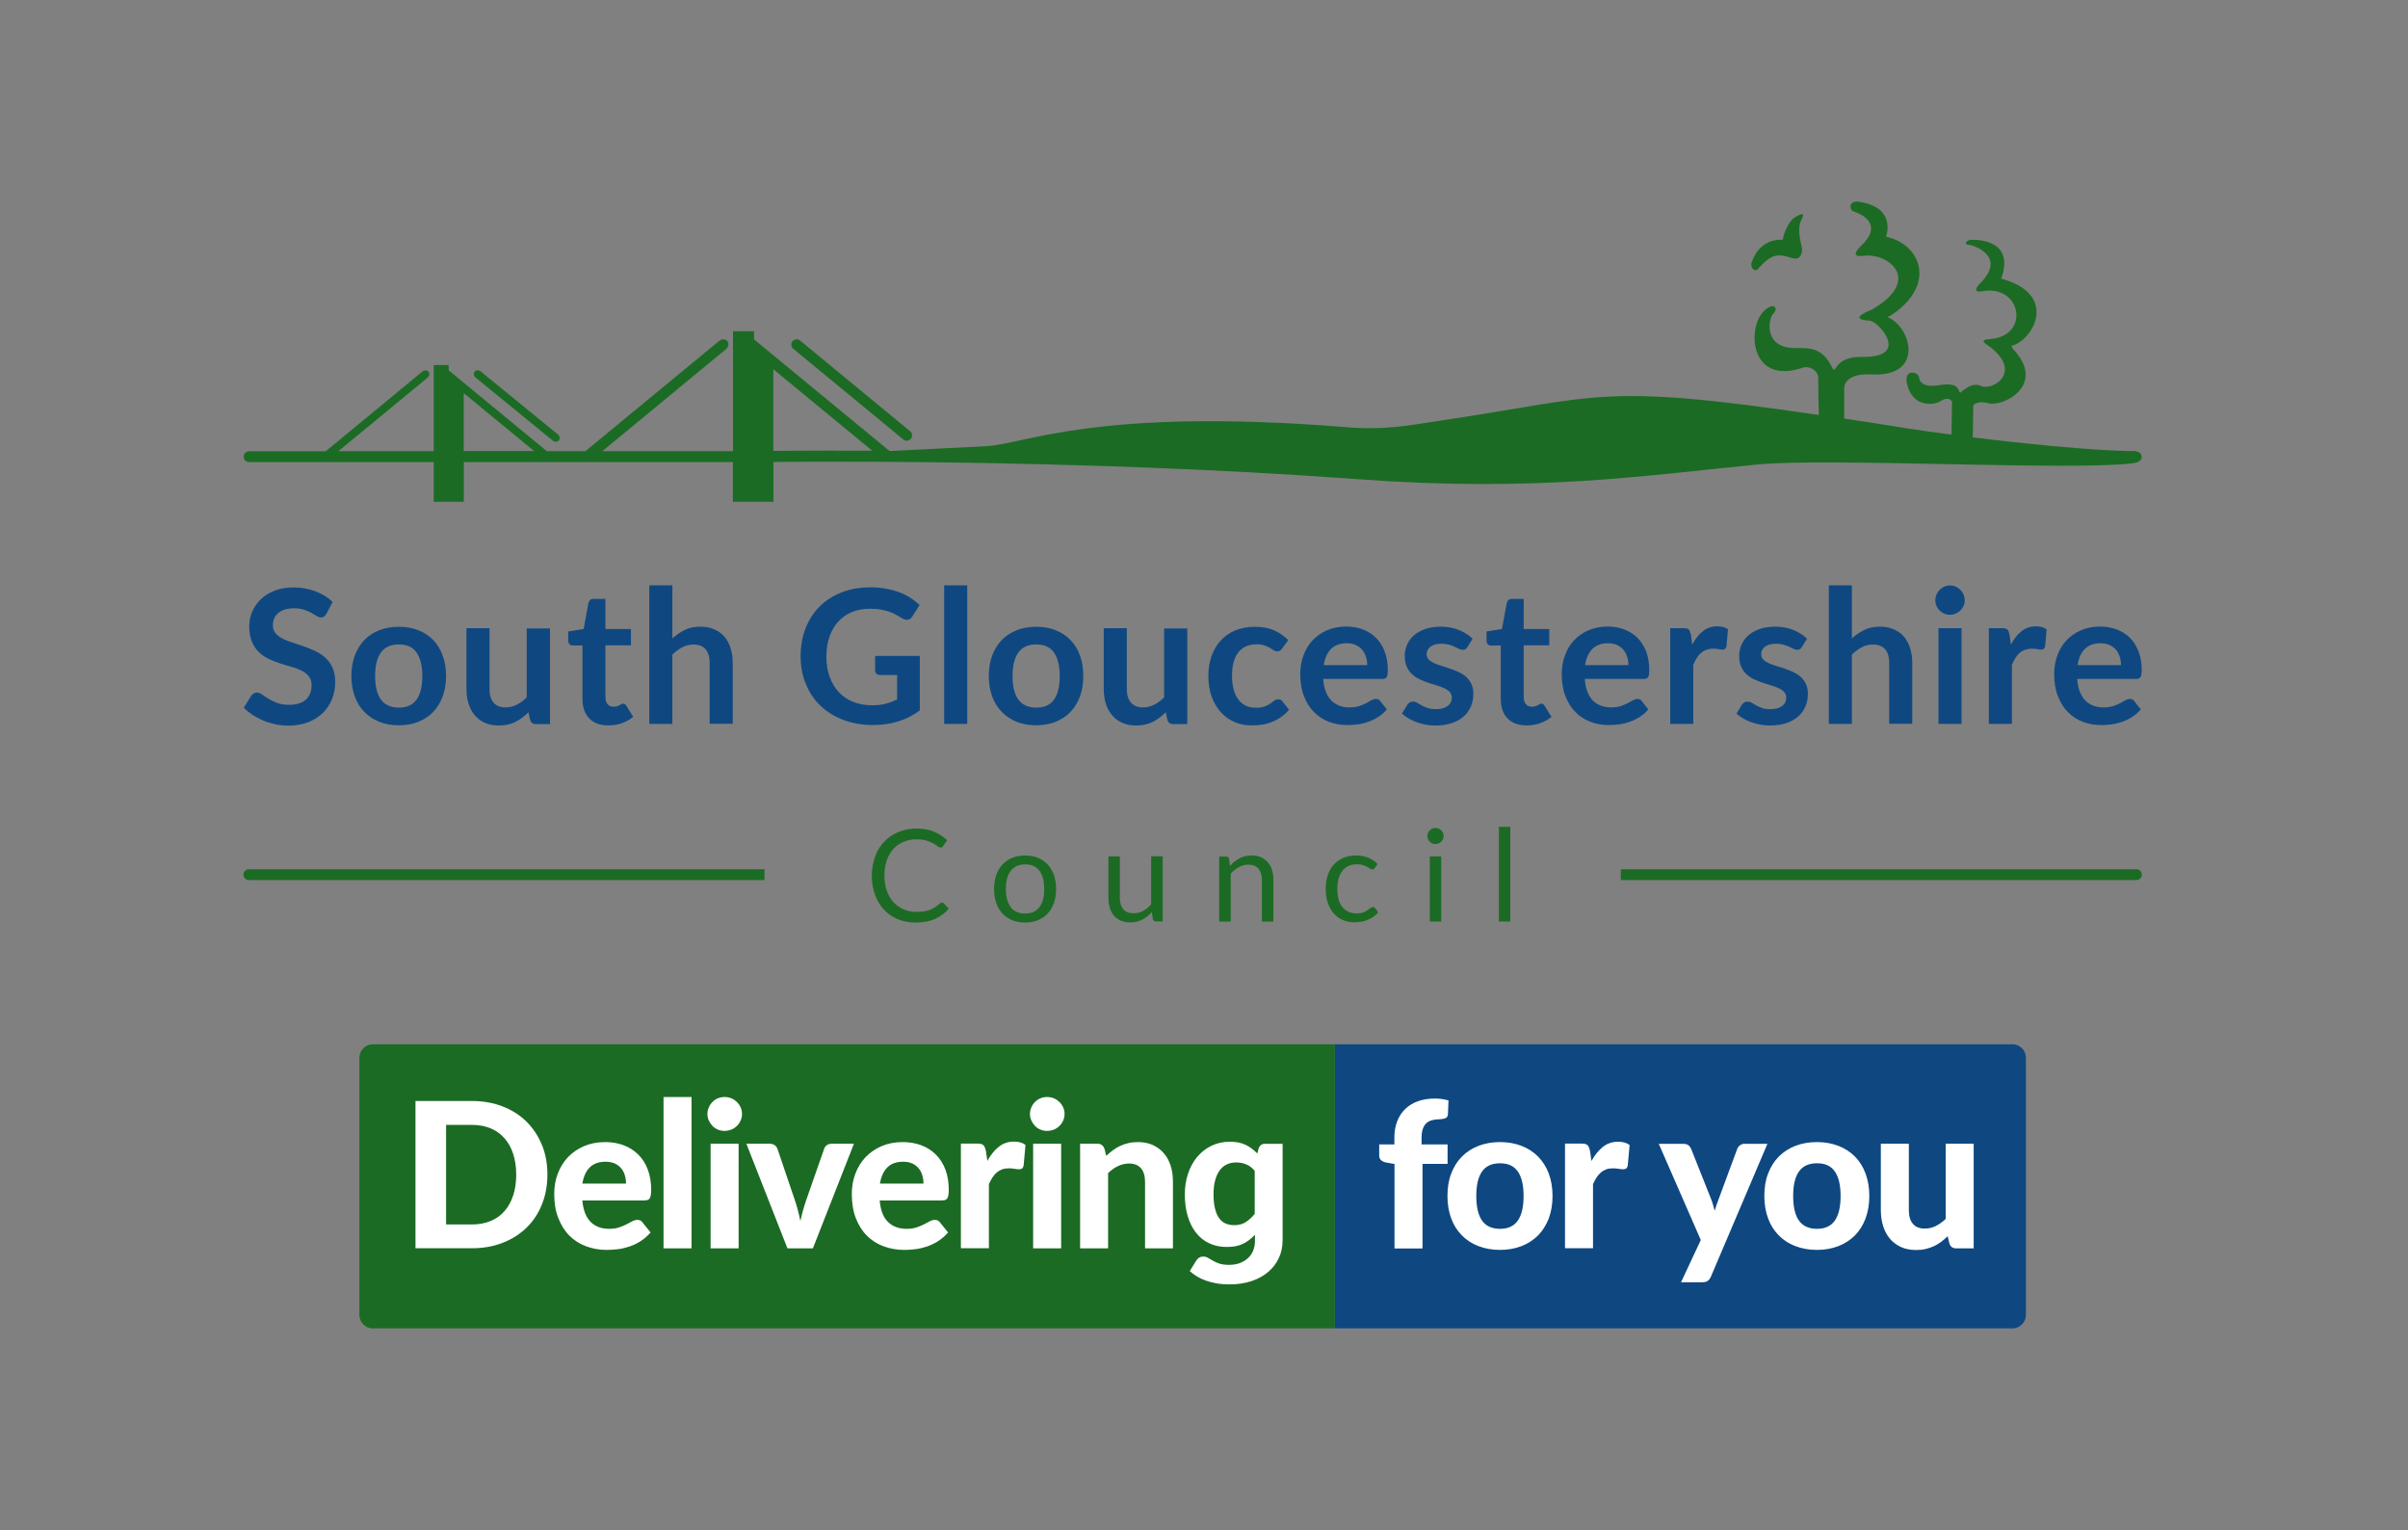 <?xml version="1.0" encoding="UTF-8"?> <svg xmlns="http://www.w3.org/2000/svg" xmlns:xlink="http://www.w3.org/1999/xlink" id="Layer_1" viewBox="0 0 204.64 130"><rect x="0" y="0" width="204.64" height="130" fill="#808080" stroke="none"/><defs><style>.cls-1{fill:none;}.cls-2{clip-path:url(#clippath-1);}.cls-3{fill:#1c6b24;}.cls-4{fill:#fff;}.cls-5{fill:#0f4881;}.cls-6{clip-path:url(#clippath);}</style><clipPath id="clippath"><rect class="cls-1" x="20.7" y="17.13" width="161.32" height="95.74"></rect></clipPath><clipPath id="clippath-1"><rect class="cls-1" x="20.7" y="17.13" width="161.32" height="95.74"></rect></clipPath></defs><g id="South_Glos_logo_-_Delivering_for_You__x28_Colour_x29_"><g class="cls-6"><g class="cls-2"><path class="cls-3" d="M31.69,88.72c-.63,0-1.15.51-1.15,1.15v21.84c0,.63.51,1.15,1.15,1.15h81.75v-24.14H31.69Z"></path><path class="cls-4" d="M107.55,97.17c-.31,0-.5.14-.59.41l-.11.42c-.29-.3-.61-.55-.98-.73-.37-.18-.82-.27-1.36-.27-.57,0-1.1.12-1.57.35-.47.23-.87.55-1.21.95-.33.4-.59.88-.77,1.42-.18.55-.27,1.13-.27,1.76,0,.68.08,1.3.25,1.85.16.55.4,1.02.71,1.41.31.39.68.69,1.12.89.44.21.94.31,1.49.31.26,0,.51-.02.72-.06.22-.04.42-.1.61-.19.19-.09.37-.19.54-.32.17-.13.35-.28.52-.47v.55c0,.27-.05.53-.14.77-.09.24-.23.45-.42.64-.19.18-.42.33-.7.44-.28.11-.6.16-.97.16-.32,0-.59-.04-.8-.11s-.39-.15-.54-.24-.28-.16-.41-.24-.25-.11-.4-.11-.27.03-.37.09-.17.14-.24.25l-.55.89c.17.16.37.3.59.44.22.14.47.26.75.36.28.1.59.18.92.24.34.06.7.09,1.1.09.7,0,1.33-.09,1.89-.28.56-.19,1.04-.45,1.43-.79.39-.34.69-.73.9-1.19.21-.46.31-.96.31-1.51v-8.17h-1.46ZM106.64,103.12c-.25.31-.52.55-.79.72-.27.17-.59.25-.96.25-.28,0-.53-.05-.75-.15-.22-.1-.4-.25-.55-.47-.15-.21-.26-.48-.34-.81-.08-.33-.12-.72-.12-1.18s.04-.87.14-1.21c.09-.34.22-.62.39-.85.17-.22.37-.39.61-.5.24-.11.5-.16.79-.16s.57.05.84.16c.27.11.51.29.73.55v3.64ZM93.85,97.58c-.1-.28-.3-.41-.59-.41h-1.47v8.89h2.38v-6.39c.26-.26.54-.46.84-.6.29-.14.61-.22.94-.22.45,0,.79.14,1.02.41.23.27.34.66.34,1.15v5.65h2.37v-5.65c0-.49-.06-.95-.19-1.36-.13-.41-.32-.77-.58-1.07-.26-.3-.57-.53-.94-.7-.37-.17-.8-.25-1.28-.25-.29,0-.57.03-.81.09-.25.06-.48.14-.7.24-.22.1-.42.23-.61.37-.19.14-.38.3-.56.47l-.15-.62ZM90.35,94.08c-.08-.18-.19-.33-.32-.46-.14-.13-.29-.24-.47-.31-.18-.07-.37-.11-.58-.11-.2,0-.38.04-.56.11-.18.07-.33.18-.46.31-.13.13-.24.29-.31.46-.08.17-.12.36-.12.56s.04.39.12.56.18.32.31.46c.13.13.29.24.46.31.17.07.36.11.56.11.21,0,.4-.04.58-.11.18-.07.34-.18.47-.31.14-.13.24-.28.32-.46.08-.17.12-.36.12-.56s-.04-.39-.12-.56M87.8,106.06h2.38v-8.89h-2.38v8.89ZM83.77,97.74c-.04-.21-.11-.36-.2-.45-.09-.09-.26-.13-.5-.13h-1.41v8.89h2.38v-5.44c.09-.21.19-.4.3-.57s.23-.31.36-.42c.13-.11.28-.2.45-.27.17-.06.36-.09.58-.09.15,0,.31.01.48.04.17.03.3.04.4.04.1,0,.19-.02.25-.07.06-.04.1-.12.13-.24l.16-1.76c-.25-.19-.58-.28-.98-.28-.49,0-.93.15-1.29.44-.37.29-.69.69-.97,1.2l-.13-.89ZM80.08,101.98c.11,0,.2-.01.27-.04.07-.03.12-.07.16-.14.04-.07.07-.16.09-.28.02-.11.03-.26.03-.44,0-.64-.1-1.22-.29-1.72-.19-.5-.46-.93-.81-1.27-.35-.35-.76-.61-1.24-.79-.48-.18-1.01-.27-1.57-.27-.67,0-1.28.12-1.81.35-.53.23-.99.55-1.36.94-.37.4-.66.86-.86,1.4-.2.53-.3,1.1-.3,1.71,0,.78.11,1.47.34,2.06.23.59.54,1.09.94,1.49.4.4.87.7,1.41.9.54.2,1.12.31,1.74.31.31,0,.63-.02.97-.06.33-.04.66-.12.99-.23.33-.11.64-.26.95-.46.3-.19.58-.44.84-.73l-.69-.86c-.1-.14-.25-.21-.43-.21-.14,0-.29.04-.44.12-.15.08-.31.16-.49.26-.18.09-.39.18-.63.26-.24.08-.52.12-.85.12-.64,0-1.17-.19-1.57-.58-.4-.38-.64-.99-.71-1.83h5.33ZM74.78,100.56c.1-.6.31-1.06.63-1.38.32-.32.77-.48,1.34-.48.3,0,.57.05.78.15.22.1.4.24.54.41.14.17.25.37.31.59.07.22.1.46.1.71h-3.71ZM70.68,97.17c-.16,0-.29.04-.41.12-.11.08-.19.18-.23.31l-1.54,4.4c-.1.3-.19.59-.27.88-.08.28-.15.57-.21.86-.06-.29-.12-.57-.2-.86-.07-.29-.16-.58-.26-.88l-1.49-4.4c-.05-.13-.13-.23-.24-.31-.11-.08-.26-.12-.43-.12h-1.97l3.49,8.89h2.16l3.49-8.89h-1.88ZM62.94,94.08c-.08-.18-.19-.33-.32-.46-.14-.13-.29-.24-.47-.31-.18-.07-.37-.11-.58-.11-.2,0-.38.04-.56.11-.18.07-.33.18-.46.31-.13.13-.24.29-.31.46-.08.17-.12.36-.12.56s.04.39.12.56c.08.17.18.32.31.46.13.13.29.24.46.31.17.07.36.11.56.11.21,0,.4-.04.58-.11.18-.07.34-.18.47-.31.14-.13.24-.28.32-.46.08-.17.12-.36.12-.56s-.04-.39-.12-.56M60.39,106.06h2.38v-8.89h-2.38v8.89ZM56.39,106.06h2.38v-12.86h-2.38v12.86ZM54.79,101.98c.11,0,.2-.01.27-.04.07-.03.12-.07.16-.14.04-.07.07-.16.09-.28.02-.11.03-.26.03-.44,0-.64-.1-1.22-.29-1.72-.19-.5-.46-.93-.81-1.27-.35-.35-.76-.61-1.24-.79-.48-.18-1-.27-1.57-.27-.67,0-1.28.12-1.81.35-.53.23-.99.55-1.36.94-.37.4-.66.86-.86,1.4-.2.53-.3,1.1-.3,1.71,0,.78.11,1.47.35,2.06.23.59.54,1.09.94,1.49.4.4.87.7,1.41.9.54.2,1.12.31,1.74.31.31,0,.63-.02.97-.06.33-.04.66-.12.99-.23.33-.11.64-.26.95-.46.3-.19.58-.44.84-.73l-.69-.86c-.1-.14-.25-.21-.43-.21-.14,0-.29.04-.44.12-.15.08-.31.16-.49.26-.18.09-.39.18-.63.26-.24.08-.52.12-.85.12-.64,0-1.17-.19-1.56-.58s-.64-.99-.71-1.83h5.33ZM49.49,100.56c.1-.6.31-1.06.63-1.38.32-.32.77-.48,1.34-.48.3,0,.57.05.79.15.22.1.4.24.54.41.14.17.25.37.31.59.07.22.1.46.1.71h-3.71ZM43.61,101.57c-.17.52-.42.97-.74,1.33-.32.37-.71.64-1.18.84-.46.19-.99.29-1.57.29h-2.21v-8.46h2.21c.59,0,1.11.1,1.57.29.46.19.85.47,1.18.84.32.36.57.8.74,1.33.17.52.26,1.11.26,1.77s-.09,1.25-.26,1.78M46.06,97.29c-.31-.76-.74-1.42-1.3-1.98-.56-.56-1.23-.99-2.02-1.3-.79-.31-1.66-.47-2.62-.47h-4.81v12.51h4.81c.96,0,1.83-.16,2.62-.47.79-.31,1.46-.74,2.02-1.29.56-.55,1-1.21,1.3-1.98.31-.77.46-1.61.46-2.52s-.15-1.75-.46-2.51"></path><path class="cls-5" d="M113.44,88.72v24.14h57.58c.64,0,1.15-.52,1.15-1.15v-21.84c0-.64-.52-1.15-1.15-1.15h-57.58Z"></path><path class="cls-4" d="M165.35,97.17v6.39c-.26.25-.54.45-.84.6-.29.15-.61.22-.94.22-.45,0-.79-.14-1.01-.41-.23-.27-.34-.66-.34-1.15v-5.65h-2.38v5.65c0,.49.07.95.2,1.36.13.41.32.77.58,1.07.25.3.57.53.94.7s.81.25,1.29.25c.29,0,.57-.03.81-.09.25-.06.48-.14.7-.24.22-.1.42-.23.61-.37.19-.14.37-.3.55-.47l.15.62c.09.28.28.41.59.41h1.47v-8.89h-2.38ZM152.88,103.7c-.33-.47-.49-1.16-.49-2.09s.16-1.61.49-2.08c.33-.47.84-.7,1.54-.7s1.18.23,1.51.7c.33.47.49,1.16.49,2.08s-.16,1.62-.49,2.09c-.33.47-.83.7-1.51.7s-1.21-.23-1.54-.7M152.58,97.35c-.55.21-1.02.52-1.41.91-.39.39-.69.87-.91,1.44-.22.56-.32,1.2-.32,1.91s.11,1.34.32,1.91c.21.57.52,1.05.91,1.44.39.4.86.7,1.41.91.55.21,1.16.32,1.83.32s1.27-.11,1.82-.32c.55-.21,1.01-.52,1.41-.91.39-.4.69-.88.9-1.44.21-.57.32-1.2.32-1.91s-.11-1.34-.32-1.91-.51-1.04-.9-1.44c-.39-.39-.86-.7-1.41-.91-.55-.21-1.15-.32-1.82-.32s-1.28.11-1.83.32M148.29,97.17c-.15,0-.28.04-.4.12-.12.08-.2.18-.25.31l-1.57,4.24c-.13.34-.25.68-.35,1.02-.05-.17-.09-.34-.14-.5-.05-.17-.1-.34-.17-.5l-1.69-4.25c-.05-.11-.12-.22-.22-.3-.1-.09-.25-.13-.44-.13h-2.09l3.57,8.17-1.68,3.59h1.77c.23,0,.4-.04.5-.12.11-.08.2-.2.27-.36l4.8-11.28h-1.91ZM135.11,97.74c-.04-.21-.11-.36-.2-.45-.09-.09-.26-.13-.5-.13h-1.41v8.89h2.38v-5.44c.09-.21.19-.4.3-.57.11-.17.23-.31.36-.42.13-.12.28-.2.45-.27.17-.06.36-.09.58-.09.15,0,.31.01.48.04.17.03.3.04.4.04.1,0,.18-.02.24-.06.06-.04.11-.12.14-.24l.16-1.76c-.25-.19-.58-.28-.98-.28-.49,0-.93.15-1.29.44-.37.29-.69.69-.97,1.2l-.13-.89ZM125.95,103.7c-.33-.47-.49-1.16-.49-2.09s.16-1.61.49-2.08c.33-.47.84-.7,1.53-.7s1.18.23,1.51.7c.33.47.49,1.16.49,2.08s-.16,1.62-.49,2.09c-.33.47-.83.7-1.51.7s-1.21-.23-1.53-.7M125.65,97.35c-.55.21-1.02.52-1.41.91-.39.39-.69.87-.91,1.44-.22.56-.32,1.2-.32,1.91s.11,1.34.32,1.91c.21.57.52,1.05.91,1.44.39.4.86.7,1.41.91.55.21,1.16.32,1.83.32s1.27-.11,1.82-.32c.55-.21,1.01-.52,1.41-.91.39-.4.69-.88.91-1.44.21-.57.32-1.2.32-1.91s-.11-1.34-.32-1.91c-.21-.56-.52-1.04-.91-1.44-.39-.39-.86-.7-1.41-.91-.55-.21-1.15-.32-1.82-.32s-1.28.11-1.83.32M120.89,106.06v-7.18h2.13v-1.65h-2.21v-.52c0-.31.03-.57.1-.78s.17-.38.3-.5c.13-.12.29-.21.49-.26.19-.05.41-.08.65-.08.17,0,.33-.03.47-.08.14-.05.22-.17.23-.35l.05-1.17c-.19-.05-.38-.09-.57-.12-.19-.03-.38-.04-.59-.04-.53,0-1.01.08-1.44.23-.42.15-.78.37-1.08.66-.29.28-.52.63-.68,1.04-.16.41-.24.87-.24,1.38v.59h-1.29v.95c0,.17.06.3.17.4.11.09.26.16.44.19l.69.12v7.18h2.37Z"></path><path class="cls-5" d="M28.25,51.12c-.4-.38-.89-.68-1.46-.89-.57-.21-1.19-.32-1.87-.32-.6,0-1.14.09-1.6.28-.47.19-.86.43-1.17.74-.32.31-.56.66-.72,1.05-.17.4-.25.8-.25,1.22,0,.52.08.96.23,1.32.15.36.35.65.6.89.25.24.53.43.85.58.32.15.64.27.97.38.33.11.65.2.97.29.32.09.6.2.85.33.25.13.45.29.6.48.15.19.23.44.23.74,0,.54-.17.95-.5,1.24-.33.29-.8.43-1.41.43-.4,0-.74-.05-1.02-.16-.28-.11-.53-.23-.74-.36-.21-.13-.39-.25-.55-.36-.15-.11-.3-.16-.43-.16-.1,0-.19.03-.27.08-.08.05-.15.11-.21.19l-.63,1.02c.22.23.48.43.76.62.29.18.59.34.92.48.32.13.66.23,1.02.31.35.07.71.11,1.08.11.63,0,1.2-.1,1.69-.29.49-.19.91-.46,1.25-.79.34-.34.6-.73.78-1.18s.27-.94.27-1.45c0-.48-.08-.88-.23-1.21-.15-.33-.35-.61-.6-.84-.25-.23-.53-.42-.85-.57-.32-.15-.64-.28-.97-.4-.33-.11-.66-.22-.97-.32-.32-.1-.6-.21-.85-.34-.25-.13-.45-.28-.6-.46s-.23-.4-.23-.67c0-.21.04-.41.11-.58.07-.18.19-.33.34-.46.15-.13.34-.23.56-.3.22-.07.48-.11.78-.11.33,0,.61.04.85.12.24.08.45.17.63.27.18.1.33.19.46.27.13.08.25.12.36.12s.19-.03.26-.07c.07-.05.14-.13.2-.24l.53-1.01ZM32.24,53.54c-.5.2-.92.47-1.27.83-.35.36-.62.8-.82,1.32-.19.52-.29,1.1-.29,1.74s.1,1.22.29,1.74c.19.52.46.96.82,1.32.35.36.78.64,1.27.84.5.2,1.05.29,1.66.29s1.15-.1,1.64-.29c.49-.2.92-.48,1.27-.84.35-.37.62-.81.81-1.32.19-.52.29-1.1.29-1.74s-.1-1.22-.29-1.74c-.19-.52-.46-.96-.81-1.32s-.77-.64-1.27-.83c-.49-.2-1.04-.29-1.64-.29s-1.16.1-1.66.29M32.37,59.43c-.33-.46-.49-1.12-.49-1.99s.16-1.54.49-2c.33-.46.84-.69,1.53-.69s1.18.23,1.5.69c.32.46.49,1.13.49,2s-.16,1.54-.49,2c-.33.45-.83.68-1.5.68s-1.2-.23-1.53-.69M44.76,53.37v5.88c-.26.26-.54.47-.84.62-.3.15-.61.23-.95.23-.46,0-.8-.14-1.03-.41-.23-.27-.34-.66-.34-1.15v-5.17h-1.96v5.17c0,.45.06.87.18,1.25.12.38.29.7.53.98.23.27.52.49.86.64.34.15.73.23,1.18.23.54,0,1.02-.11,1.42-.31.4-.21.77-.48,1.1-.82l.14.65c.07.24.23.36.49.36h1.2v-8.13h-1.96ZM52.83,61.44c.37-.12.7-.3.98-.54l-.59-.95c-.04-.06-.08-.1-.12-.13-.04-.03-.08-.04-.14-.04-.05,0-.1.02-.14.04-.05.03-.1.06-.16.09s-.13.06-.21.09c-.08.03-.18.04-.3.04-.22,0-.39-.07-.51-.21-.12-.14-.19-.34-.19-.59v-4.41h2.17v-1.39h-2.17v-2.56h-1.01c-.12,0-.21.03-.28.09-.07.06-.12.14-.15.25l-.41,2.22-1.31.21v.78c0,.14.04.24.11.31.07.07.16.1.27.1h.83v4.54c0,.7.19,1.25.57,1.65.38.4.92.6,1.63.6.4,0,.78-.06,1.15-.18M57.14,49.73h-1.96v11.77h1.96v-5.88c.26-.26.54-.47.84-.63.3-.15.61-.23.95-.23.47,0,.81.14,1.04.41.23.27.34.66.34,1.15v5.17h1.96v-5.17c0-.45-.06-.87-.18-1.25-.12-.38-.29-.7-.52-.97-.23-.27-.52-.48-.86-.63s-.74-.23-1.18-.23c-.51,0-.96.09-1.34.28-.38.19-.73.43-1.05.72v-4.52ZM74.37,55.75v1.2c0,.11.04.2.11.28.08.08.18.12.32.12h1.44v2.08c-.32.15-.64.27-.97.36-.33.09-.71.13-1.13.13-.59,0-1.13-.09-1.61-.28-.48-.19-.89-.46-1.23-.82-.34-.36-.6-.79-.79-1.31-.19-.51-.28-1.1-.28-1.75,0-.61.09-1.17.26-1.66.17-.5.42-.92.74-1.28.32-.35.71-.63,1.17-.82.46-.19.97-.28,1.53-.28.35,0,.66.02.92.07.27.05.51.11.72.18.21.07.41.16.58.26.17.1.35.2.52.3.18.11.35.15.5.12.15-.04.28-.13.37-.28l.61-.97c-.24-.22-.5-.43-.78-.61-.29-.19-.6-.34-.95-.47-.35-.13-.72-.23-1.13-.31-.4-.07-.84-.11-1.3-.11-.91,0-1.74.14-2.47.43-.73.29-1.36.69-1.87,1.2-.52.52-.91,1.14-1.19,1.85-.28.72-.42,1.51-.42,2.37s.14,1.64.44,2.35c.29.72.7,1.34,1.24,1.85.54.52,1.18.92,1.94,1.21.76.29,1.6.44,2.54.44.75,0,1.45-.1,2.11-.3.66-.2,1.28-.51,1.86-.94v-4.63h-3.8ZM80.24,61.5h1.96v-11.77h-1.96v11.77ZM86.41,53.54c-.5.2-.92.47-1.27.83s-.62.8-.82,1.32c-.19.52-.29,1.1-.29,1.74s.1,1.22.29,1.74c.19.52.47.96.82,1.32.35.36.78.64,1.27.84.5.2,1.05.29,1.65.29s1.15-.1,1.64-.29c.49-.2.92-.48,1.27-.84.35-.37.62-.81.81-1.32.19-.52.28-1.1.28-1.74s-.09-1.22-.28-1.74c-.19-.52-.46-.96-.81-1.32-.35-.36-.77-.64-1.27-.83-.49-.2-1.04-.29-1.64-.29s-1.16.1-1.65.29M86.54,59.43c-.33-.46-.49-1.12-.49-1.99s.16-1.54.49-2c.33-.46.84-.69,1.53-.69s1.18.23,1.5.69c.32.46.49,1.13.49,2s-.16,1.54-.49,2c-.32.45-.83.68-1.5.68s-1.2-.23-1.53-.69M98.93,53.37v5.88c-.26.26-.54.47-.84.62-.3.15-.61.23-.95.23-.46,0-.8-.14-1.03-.41-.23-.27-.35-.66-.35-1.15v-5.17h-1.96v5.17c0,.45.06.87.18,1.25.12.38.29.7.53.98.23.27.52.49.86.64s.73.23,1.18.23c.54,0,1.02-.11,1.42-.31.4-.21.77-.48,1.1-.82l.14.65c.07.24.23.36.49.36h1.2v-8.13h-1.96ZM109.48,54.38c-.37-.36-.78-.64-1.23-.84-.46-.2-.99-.29-1.6-.29-.64,0-1.2.11-1.7.32-.49.21-.9.5-1.24.88-.33.37-.58.81-.76,1.32-.17.51-.26,1.06-.26,1.66,0,.67.1,1.26.29,1.78.19.52.46.96.79,1.32.33.36.72.63,1.16.82.44.19.92.28,1.42.28.28,0,.57-.02.86-.06s.57-.11.84-.22c.27-.1.54-.24.79-.41.25-.17.49-.38.71-.64l-.56-.71c-.08-.12-.2-.18-.36-.18-.12,0-.23.04-.33.11-.1.08-.21.16-.34.25-.13.09-.29.18-.49.25-.19.08-.45.11-.76.11s-.59-.06-.84-.18c-.25-.12-.46-.29-.63-.52s-.31-.51-.4-.85c-.09-.34-.14-.72-.14-1.16s.04-.79.13-1.12c.08-.33.21-.61.38-.84.17-.23.39-.41.65-.53s.56-.19.9-.19c.27,0,.49.03.68.09.18.06.34.13.47.21.13.08.25.15.34.21.1.06.19.09.29.09s.19-.02.24-.06c.06-.04.11-.1.17-.17l.52-.71ZM112.5,56.5c.09-.59.3-1.05.62-1.37.32-.32.77-.48,1.33-.48.29,0,.55.05.77.15.22.1.4.23.54.4.14.17.25.37.32.59.07.22.11.46.11.72h-3.69ZM117.49,57.68c.18,0,.3-.05.36-.16.06-.1.09-.3.09-.6,0-.59-.09-1.11-.26-1.56-.18-.46-.42-.84-.73-1.16-.31-.31-.68-.55-1.12-.72-.43-.16-.91-.25-1.42-.25-.61,0-1.15.11-1.64.32-.48.21-.89.5-1.23.86s-.59.79-.77,1.28c-.18.49-.27,1.01-.27,1.56,0,.71.1,1.34.31,1.88.21.54.49,1,.85,1.36.36.37.78.64,1.27.83s1.01.28,1.58.28c.28,0,.58-.02.88-.06.3-.04.6-.11.9-.22.29-.1.57-.24.84-.41.27-.17.51-.38.73-.64l-.56-.71c-.08-.12-.2-.18-.37-.18-.12,0-.25.04-.38.11-.13.07-.28.16-.45.25-.17.09-.37.17-.6.25-.23.07-.5.11-.82.11s-.61-.05-.87-.15c-.26-.1-.49-.25-.68-.44-.19-.2-.34-.45-.46-.75-.12-.3-.19-.66-.22-1.08h5.03ZM125.13,54.25c-.31-.3-.69-.54-1.15-.73-.46-.18-.97-.28-1.53-.28-.5,0-.94.07-1.33.2-.38.14-.7.31-.96.54-.26.23-.45.49-.58.79-.13.3-.2.62-.2.95,0,.36.06.67.17.92.11.25.26.47.45.64.19.17.4.32.64.43.24.11.49.21.74.3.25.08.5.16.74.23.24.07.45.15.64.24.19.09.34.2.45.32.11.12.17.28.17.47,0,.13-.03.25-.08.37-.05.12-.13.22-.24.31-.11.09-.25.16-.41.22-.17.05-.37.08-.6.08-.3,0-.54-.03-.73-.1-.19-.07-.36-.14-.5-.22-.14-.08-.27-.15-.38-.22-.11-.07-.22-.1-.34-.1s-.22.02-.3.07c-.08.05-.15.12-.21.21l-.45.74c.16.14.34.27.55.4.21.12.44.23.68.32.25.09.5.16.77.21.27.05.54.08.82.08.53,0,1-.07,1.4-.2.4-.13.74-.32,1.02-.56.27-.24.48-.53.62-.86.14-.33.21-.69.21-1.08,0-.33-.06-.61-.17-.84-.11-.23-.26-.43-.45-.6-.19-.17-.4-.3-.64-.41-.24-.11-.48-.2-.73-.29-.25-.08-.49-.16-.72-.23-.24-.07-.45-.15-.64-.24-.19-.09-.34-.19-.45-.31-.11-.12-.17-.26-.17-.44,0-.26.11-.48.33-.64.22-.16.52-.25.91-.25.25,0,.46.03.65.08.18.05.35.11.49.18.14.07.27.13.38.18.11.05.21.08.31.08s.16-.02.22-.05c.06-.03.11-.09.17-.18l.44-.7ZM130.87,61.44c.37-.12.7-.3.98-.54l-.59-.95c-.04-.06-.08-.1-.12-.13-.04-.03-.08-.04-.14-.04-.05,0-.1.02-.14.04-.05.03-.1.06-.16.09-.06.03-.13.06-.21.09-.08.03-.18.04-.3.04-.22,0-.39-.07-.51-.21-.12-.14-.19-.34-.19-.59v-4.41h2.17v-1.39h-2.17v-2.56h-1.01c-.12,0-.21.03-.28.09-.07.06-.12.14-.15.25l-.41,2.22-1.31.21v.78c0,.14.04.24.11.31.07.07.16.1.27.1h.83v4.54c0,.7.19,1.25.57,1.65.38.4.92.6,1.63.6.4,0,.78-.06,1.15-.18M134.71,56.5c.09-.59.3-1.05.62-1.37.32-.32.77-.48,1.33-.48.29,0,.55.05.76.15s.4.23.54.4c.14.17.25.37.32.59.07.22.11.46.11.72h-3.69ZM139.7,57.68c.18,0,.3-.05.37-.16.06-.1.09-.3.09-.6,0-.59-.09-1.11-.26-1.56-.18-.46-.42-.84-.73-1.16-.31-.31-.68-.55-1.12-.72-.43-.16-.9-.25-1.42-.25-.61,0-1.15.11-1.64.32-.48.21-.89.5-1.23.86-.34.36-.59.79-.77,1.28-.18.49-.27,1.01-.27,1.56,0,.71.1,1.34.31,1.88.21.54.49,1,.85,1.36.36.37.78.64,1.27.83s1.01.28,1.58.28c.28,0,.58-.02.88-.06.3-.04.6-.11.9-.22.29-.1.57-.24.84-.41.27-.17.51-.38.73-.64l-.56-.71c-.08-.12-.2-.18-.36-.18-.12,0-.25.04-.38.11-.13.07-.28.16-.45.25-.17.09-.37.17-.6.25-.23.07-.5.11-.82.11s-.61-.05-.87-.15c-.26-.1-.49-.25-.68-.44-.19-.2-.34-.45-.46-.75-.12-.3-.19-.66-.22-1.08h5.03ZM143.67,53.86c-.03-.18-.08-.31-.16-.38-.08-.07-.22-.11-.42-.11h-1.15v8.13h1.96v-5.01c.09-.22.19-.41.29-.58.1-.17.22-.31.36-.43.14-.12.29-.21.46-.27.17-.06.36-.1.58-.1.15,0,.3.01.46.04.16.03.27.04.35.04s.15-.02.2-.06.09-.11.12-.2l.13-1.47c-.23-.16-.53-.25-.9-.25-.48,0-.89.14-1.24.42-.35.28-.65.66-.9,1.14l-.12-.92ZM153.55,54.25c-.31-.3-.69-.54-1.15-.73-.46-.18-.97-.28-1.53-.28-.5,0-.94.07-1.33.2-.38.14-.7.31-.96.54-.26.23-.45.49-.58.79-.13.3-.2.62-.2.95,0,.36.06.67.17.92.11.25.26.47.45.64.19.17.4.32.64.43s.49.21.74.3c.25.08.5.16.74.23.24.07.45.15.64.24.19.09.34.2.45.32.11.12.17.28.17.47,0,.13-.03.25-.07.37-.05.12-.13.22-.24.31-.11.09-.25.16-.41.22-.17.05-.37.08-.6.08-.3,0-.54-.03-.73-.1-.19-.07-.36-.14-.5-.22-.14-.08-.27-.15-.38-.22-.11-.07-.22-.1-.34-.1s-.22.02-.3.07c-.08.05-.15.12-.21.21l-.45.74c.16.14.34.27.55.4.21.12.44.23.68.32.25.09.5.16.77.21.27.05.54.08.82.08.53,0,1-.07,1.4-.2.4-.13.74-.32,1.02-.56.27-.24.48-.53.62-.86.14-.33.21-.69.21-1.08,0-.33-.06-.61-.17-.84-.11-.23-.26-.43-.45-.6-.19-.17-.4-.3-.64-.41-.24-.11-.48-.2-.72-.29s-.49-.16-.73-.23c-.24-.07-.45-.15-.64-.24-.19-.09-.34-.19-.45-.31-.11-.12-.17-.26-.17-.44,0-.26.11-.48.33-.64.22-.16.52-.25.91-.25.25,0,.46.03.65.08.18.05.34.11.49.18.14.07.27.13.38.18.11.05.21.08.3.08.09,0,.16-.02.22-.05.06-.03.11-.09.17-.18l.44-.7ZM157.38,49.73h-1.96v11.77h1.96v-5.88c.26-.26.54-.47.84-.63s.61-.23.95-.23c.46,0,.81.14,1.04.41.23.27.34.66.34,1.15v5.17h1.96v-5.17c0-.45-.06-.87-.18-1.25-.12-.38-.29-.7-.52-.97-.23-.27-.52-.48-.86-.63-.34-.15-.74-.23-1.18-.23-.51,0-.96.09-1.34.28-.38.19-.73.43-1.05.72v-4.52ZM164.74,61.5h1.96v-8.13h-1.96v8.13ZM166.87,50.51c-.07-.15-.16-.28-.27-.4-.11-.11-.25-.2-.4-.27-.15-.07-.32-.1-.49-.1s-.33.03-.48.1c-.15.07-.28.16-.39.27-.11.11-.2.24-.27.4-.07.15-.1.32-.1.49s.03.33.1.48c.07.15.15.28.27.39.11.11.24.2.39.26.15.07.31.1.48.1s.34-.03.49-.1c.15-.07.29-.15.4-.26.11-.11.2-.24.27-.39.07-.15.1-.31.1-.48s-.04-.34-.1-.49M170.75,53.86c-.03-.18-.08-.31-.16-.38-.08-.07-.22-.11-.42-.11h-1.15v8.13h1.96v-5.01c.09-.22.19-.41.29-.58.1-.17.22-.31.36-.43.13-.12.29-.21.46-.27.17-.06.36-.1.58-.1.15,0,.3.01.46.04.16.03.27.04.35.04s.15-.02.2-.06.09-.11.12-.2l.13-1.47c-.23-.16-.53-.25-.9-.25-.47,0-.89.14-1.24.42-.35.28-.65.66-.9,1.14l-.12-.92ZM176.56,56.5c.09-.59.3-1.05.62-1.37.33-.32.77-.48,1.33-.48.29,0,.55.05.77.15.22.1.4.23.54.4.14.17.25.37.32.59.07.22.11.46.11.72h-3.69ZM181.55,57.68c.18,0,.3-.05.36-.16.06-.1.1-.3.1-.6,0-.59-.09-1.11-.26-1.56-.18-.46-.42-.84-.73-1.16-.31-.31-.69-.55-1.12-.72-.43-.16-.91-.25-1.42-.25-.61,0-1.15.11-1.64.32-.48.21-.89.5-1.23.86-.34.36-.59.79-.77,1.28-.18.49-.27,1.01-.27,1.56,0,.71.1,1.34.31,1.88.21.54.49,1,.85,1.36.36.37.78.64,1.27.83s1.01.28,1.58.28c.29,0,.58-.02.88-.06.3-.04.6-.11.9-.22.29-.1.58-.24.84-.41.27-.17.51-.38.73-.64l-.56-.71c-.08-.12-.2-.18-.36-.18-.12,0-.25.04-.38.11s-.28.16-.45.25c-.17.09-.37.17-.6.25-.23.07-.5.11-.82.11s-.61-.05-.87-.15c-.26-.1-.49-.25-.68-.44-.19-.2-.34-.45-.46-.75-.12-.3-.19-.66-.22-1.08h5.03Z"></path><path class="cls-3" d="M79.87,76.76c-.14.12-.27.23-.41.32-.14.09-.28.16-.44.22-.16.06-.33.1-.52.13-.19.03-.4.04-.63.04-.38,0-.74-.07-1.07-.21-.33-.14-.62-.34-.86-.6-.24-.26-.43-.59-.57-.97-.14-.38-.21-.82-.21-1.3s.07-.91.2-1.29c.13-.38.32-.71.56-.97.24-.26.53-.47.87-.61.33-.14.7-.21,1.11-.21.33,0,.62.04.85.11.23.07.42.15.57.24.15.09.28.16.37.24.1.07.18.11.24.11.06,0,.1-.01.14-.04.03-.02.06-.05.08-.09l.35-.49c-.32-.31-.7-.55-1.12-.73-.43-.18-.92-.27-1.47-.27s-1.09.1-1.55.29c-.47.19-.87.47-1.21.82-.34.35-.6.77-.78,1.27-.18.49-.28,1.03-.28,1.62s.09,1.13.27,1.62c.18.49.43.91.75,1.26.32.35.71.62,1.17.82.46.19.97.29,1.53.29.65,0,1.2-.1,1.66-.31.46-.21.84-.5,1.16-.87l-.42-.45s-.09-.07-.15-.07c-.06,0-.12.03-.19.08M86.02,72.88c-.33.13-.6.32-.83.57-.23.25-.4.55-.53.9-.12.35-.18.74-.18,1.18s.06.83.18,1.18c.12.35.3.65.53.9.23.25.51.44.83.57.33.13.69.2,1.1.2s.77-.07,1.09-.2c.32-.13.6-.32.83-.57.23-.25.4-.55.53-.9.12-.35.18-.74.18-1.18s-.06-.82-.18-1.18c-.12-.35-.3-.65-.53-.9-.23-.25-.51-.44-.83-.57-.32-.13-.69-.2-1.09-.2s-.77.07-1.1.2M85.89,77.06c-.27-.37-.41-.88-.41-1.53,0-.33.03-.62.1-.88.07-.26.17-.48.31-.66.14-.18.31-.31.51-.41.21-.09.45-.14.72-.14.55,0,.95.18,1.22.55.27.37.4.88.4,1.54s-.13,1.17-.4,1.53c-.27.37-.68.55-1.22.55s-.97-.18-1.24-.55M97.83,72.76v4.07c-.21.24-.44.43-.69.56-.25.14-.52.2-.8.2-.39,0-.69-.11-.88-.34-.19-.23-.29-.55-.29-.97v-3.52h-.97v3.52c0,.31.04.6.12.86.08.26.2.48.35.66.16.18.35.32.58.42.23.1.5.15.8.15.38,0,.73-.08,1.03-.24.3-.16.57-.37.81-.64l.08.59c.04.14.12.2.26.2h.58v-5.53h-.97ZM104.45,72.97c-.03-.14-.12-.2-.26-.2h-.58v5.53h.98v-4.07c.21-.24.44-.42.69-.56.25-.14.52-.21.8-.21.39,0,.68.12.87.35s.29.56.29.97v3.52h.98v-3.52c0-.31-.04-.6-.12-.86-.08-.26-.2-.48-.35-.66-.16-.18-.35-.32-.58-.43-.23-.1-.5-.15-.8-.15-.2,0-.38.02-.55.06-.17.04-.33.1-.48.18-.15.08-.29.17-.43.28-.14.11-.26.23-.38.37l-.08-.6ZM117.07,73.4c-.23-.23-.49-.41-.79-.53-.3-.12-.64-.19-1.03-.19-.42,0-.79.07-1.11.21-.32.14-.59.34-.81.59-.22.25-.39.55-.5.9-.11.35-.17.73-.17,1.14,0,.45.06.85.19,1.21.12.35.29.65.51.89.22.24.48.43.77.55.3.13.62.19.96.19.2,0,.4-.02.59-.05.19-.03.38-.08.55-.16.17-.07.34-.16.49-.26.15-.11.29-.23.41-.38l-.27-.36c-.04-.06-.1-.09-.19-.09-.06,0-.13.03-.2.08-.07.06-.15.12-.25.19-.1.07-.23.13-.38.19-.15.06-.35.08-.58.08-.25,0-.47-.05-.67-.14-.2-.09-.37-.23-.51-.4-.14-.18-.25-.39-.32-.65-.08-.26-.11-.56-.11-.89s.04-.61.11-.87c.07-.26.17-.48.32-.66.14-.18.31-.32.52-.42.21-.1.45-.14.72-.14.2,0,.37.02.52.07.14.05.26.1.35.15.1.05.18.11.24.15.06.05.13.07.18.07.05,0,.09-.01.12-.03.03-.02.06-.05.09-.09l.26-.35ZM121.51,78.29h.97v-5.53h-.97v5.53ZM122.63,70.76c-.04-.08-.09-.16-.15-.22-.06-.06-.14-.11-.22-.15-.09-.04-.18-.05-.27-.05s-.18.02-.26.05c-.08.04-.15.09-.22.15-.06.06-.11.14-.15.22-.04.09-.06.18-.06.27s.02.18.06.26c.04.08.08.16.15.22.06.06.13.11.22.15.08.04.17.05.26.05s.18-.02.27-.05c.09-.04.16-.08.22-.15.06-.06.11-.14.15-.22.04-.08.06-.17.06-.26s-.02-.18-.06-.27M127.38,78.29h.97v-8.04h-.97v8.04Z"></path><path class="cls-3" d="M64.97,74.77H21.15c-.25,0-.46-.2-.46-.46s.2-.46.46-.46h43.82v.91Z"></path><path class="cls-3" d="M137.74,74.77h43.82c.25,0,.46-.2.46-.46s-.21-.46-.46-.46h-43.82v.91Z"></path><path class="cls-3" d="M149.38,22.86c1.19-1.3,1.66-1.35,2.96-.92.16.05.75.16.81-.7.02-.28-.53-1.72-.05-2.59.5-.91-.59-.16-.59-.16.11-.09-.67.31-1.02,1.89,0,0-1.89-.27-2.64,1.94-.12.36.25.86.54.54"></path><path class="cls-3" d="M76.77,37.34c.19.16.48.13.64-.06.16-.19.14-.48-.06-.64l-9.36-7.71c-.19-.16-.48-.13-.64.06-.16.19-.13.48.06.64l9.36,7.71Z"></path><path class="cls-3" d="M46.97,37.43c.17.14.4.13.52-.01.12-.15.08-.38-.08-.51l-6.55-5.35c-.17-.14-.4-.13-.52.01-.12.15-.08.38.08.51l6.55,5.35Z"></path><path class="cls-3" d="M71.03,38.28c-3.24,0-5.18.03-5.31.03v-6.94l8.4,6.92c-1.12,0-2.15,0-3.09,0M39.41,38.32v-4.92l5.98,4.92h-5.98ZM181.56,38.32s-3.48.11-13.91-1.16l.05-2.75s.42-.4,1.24-.16c1.29.38,5.06-1.56,2.1-4.64l-.11-.22c1.83-.43,4.1-4.37-.86-5.72,1.29-3.6-2.64-3.29-2.64-3.29-.27.05-.65.38-.05.43.34.03,3.18.97.92,3.24-.59.59-.37.79.11.7,3.39-.65,4.15,3.78.75,4.05-.32.03-.9.08-.38.43,3.34,2.27.58,4.03-.43,3.56-.7-.32-1.24.22-1.45.32-.22.11-.29.45-.43.05-.22-.59-.96-.55-1.72-.43-1.46.22-1.63-.4-1.67-.7-.05-.43-1.29-.74-1.02.54.43,2.05,2.26,1.89,2.86,1.51.74-.47.97.05.97.05l-.05,2.79c-1.37-.17-2.68-.36-3.84-.54-1.9-.31-3.64-.58-5.27-.82v-2.62s-.03-1.26,2.32-1.13c4.42.23,3.45-3.83,1.51-4.8-.27-.14.05-.16.05-.16,3.99-2.54,2.72-6.08-.33-6.74,0,0,.96-2.51-2.32-2.97-.89-.13-.79.7-.45.82.56.18,2.64,1.01.67,2.91-.89.85-.37.94.22.86,2.05-.27,5.06,2.05.65,4.59,0,0-2.21.81-.16.92.73.04,3.56,3.16-.65,3.08-2.59-.05-2.11,1.77-2.59.81-.75-1.51-1.74-1.59-3.02-1.56-2.8.05-2.35-2.5-1.94-2.91.48-.49.06-1.02-.75-.27-1.51,1.4-1.26,6.36,3.23,4.86.65-.22,1.35.27,1.35.86,0,.76.03,2.52.05,3.15-18.69-2.77-18.54-1.54-32,.45-2.72.4-4.7.86-8.17.58-21.25-1.71-27.28,1.45-30.62,1.62-1.53.08-8.18.41-8.18.41l-11.52-9.49v-.69h-1.79v10.19h-11.1l10.5-8.66c.23-.19.28-.5.12-.69-.16-.19-.48-.2-.7-.01l-11.36,9.36h-3.28c-.08-.06-7.6-6.26-8.34-6.87,0-.11,0-.45,0-.45h-1.27v7.32s-8.1,0-8.1,0l7.57-6.24c.17-.14.2-.37.08-.51-.12-.14-.35-.15-.52-.01l-8.21,6.77h-6.51c-.25,0-.46.2-.46.46s.2.46.46.46h15.69v3.37h2.56v-3.37s22.86,0,22.86,0v3.37h3.45v-3.38s25.19-.35,49.63,1.46c15.3,1.13,24.46-.32,34.02-1.25,5.95-.58,26.64.55,31.87-.1.19-.02.34-.07.45-.12.08-.03.14-.07.19-.13.09-.09.12-.18.11-.27,0,0,0-.01,0-.02,0-.25-.2-.46-.46-.46"></path></g></g></g></svg> 